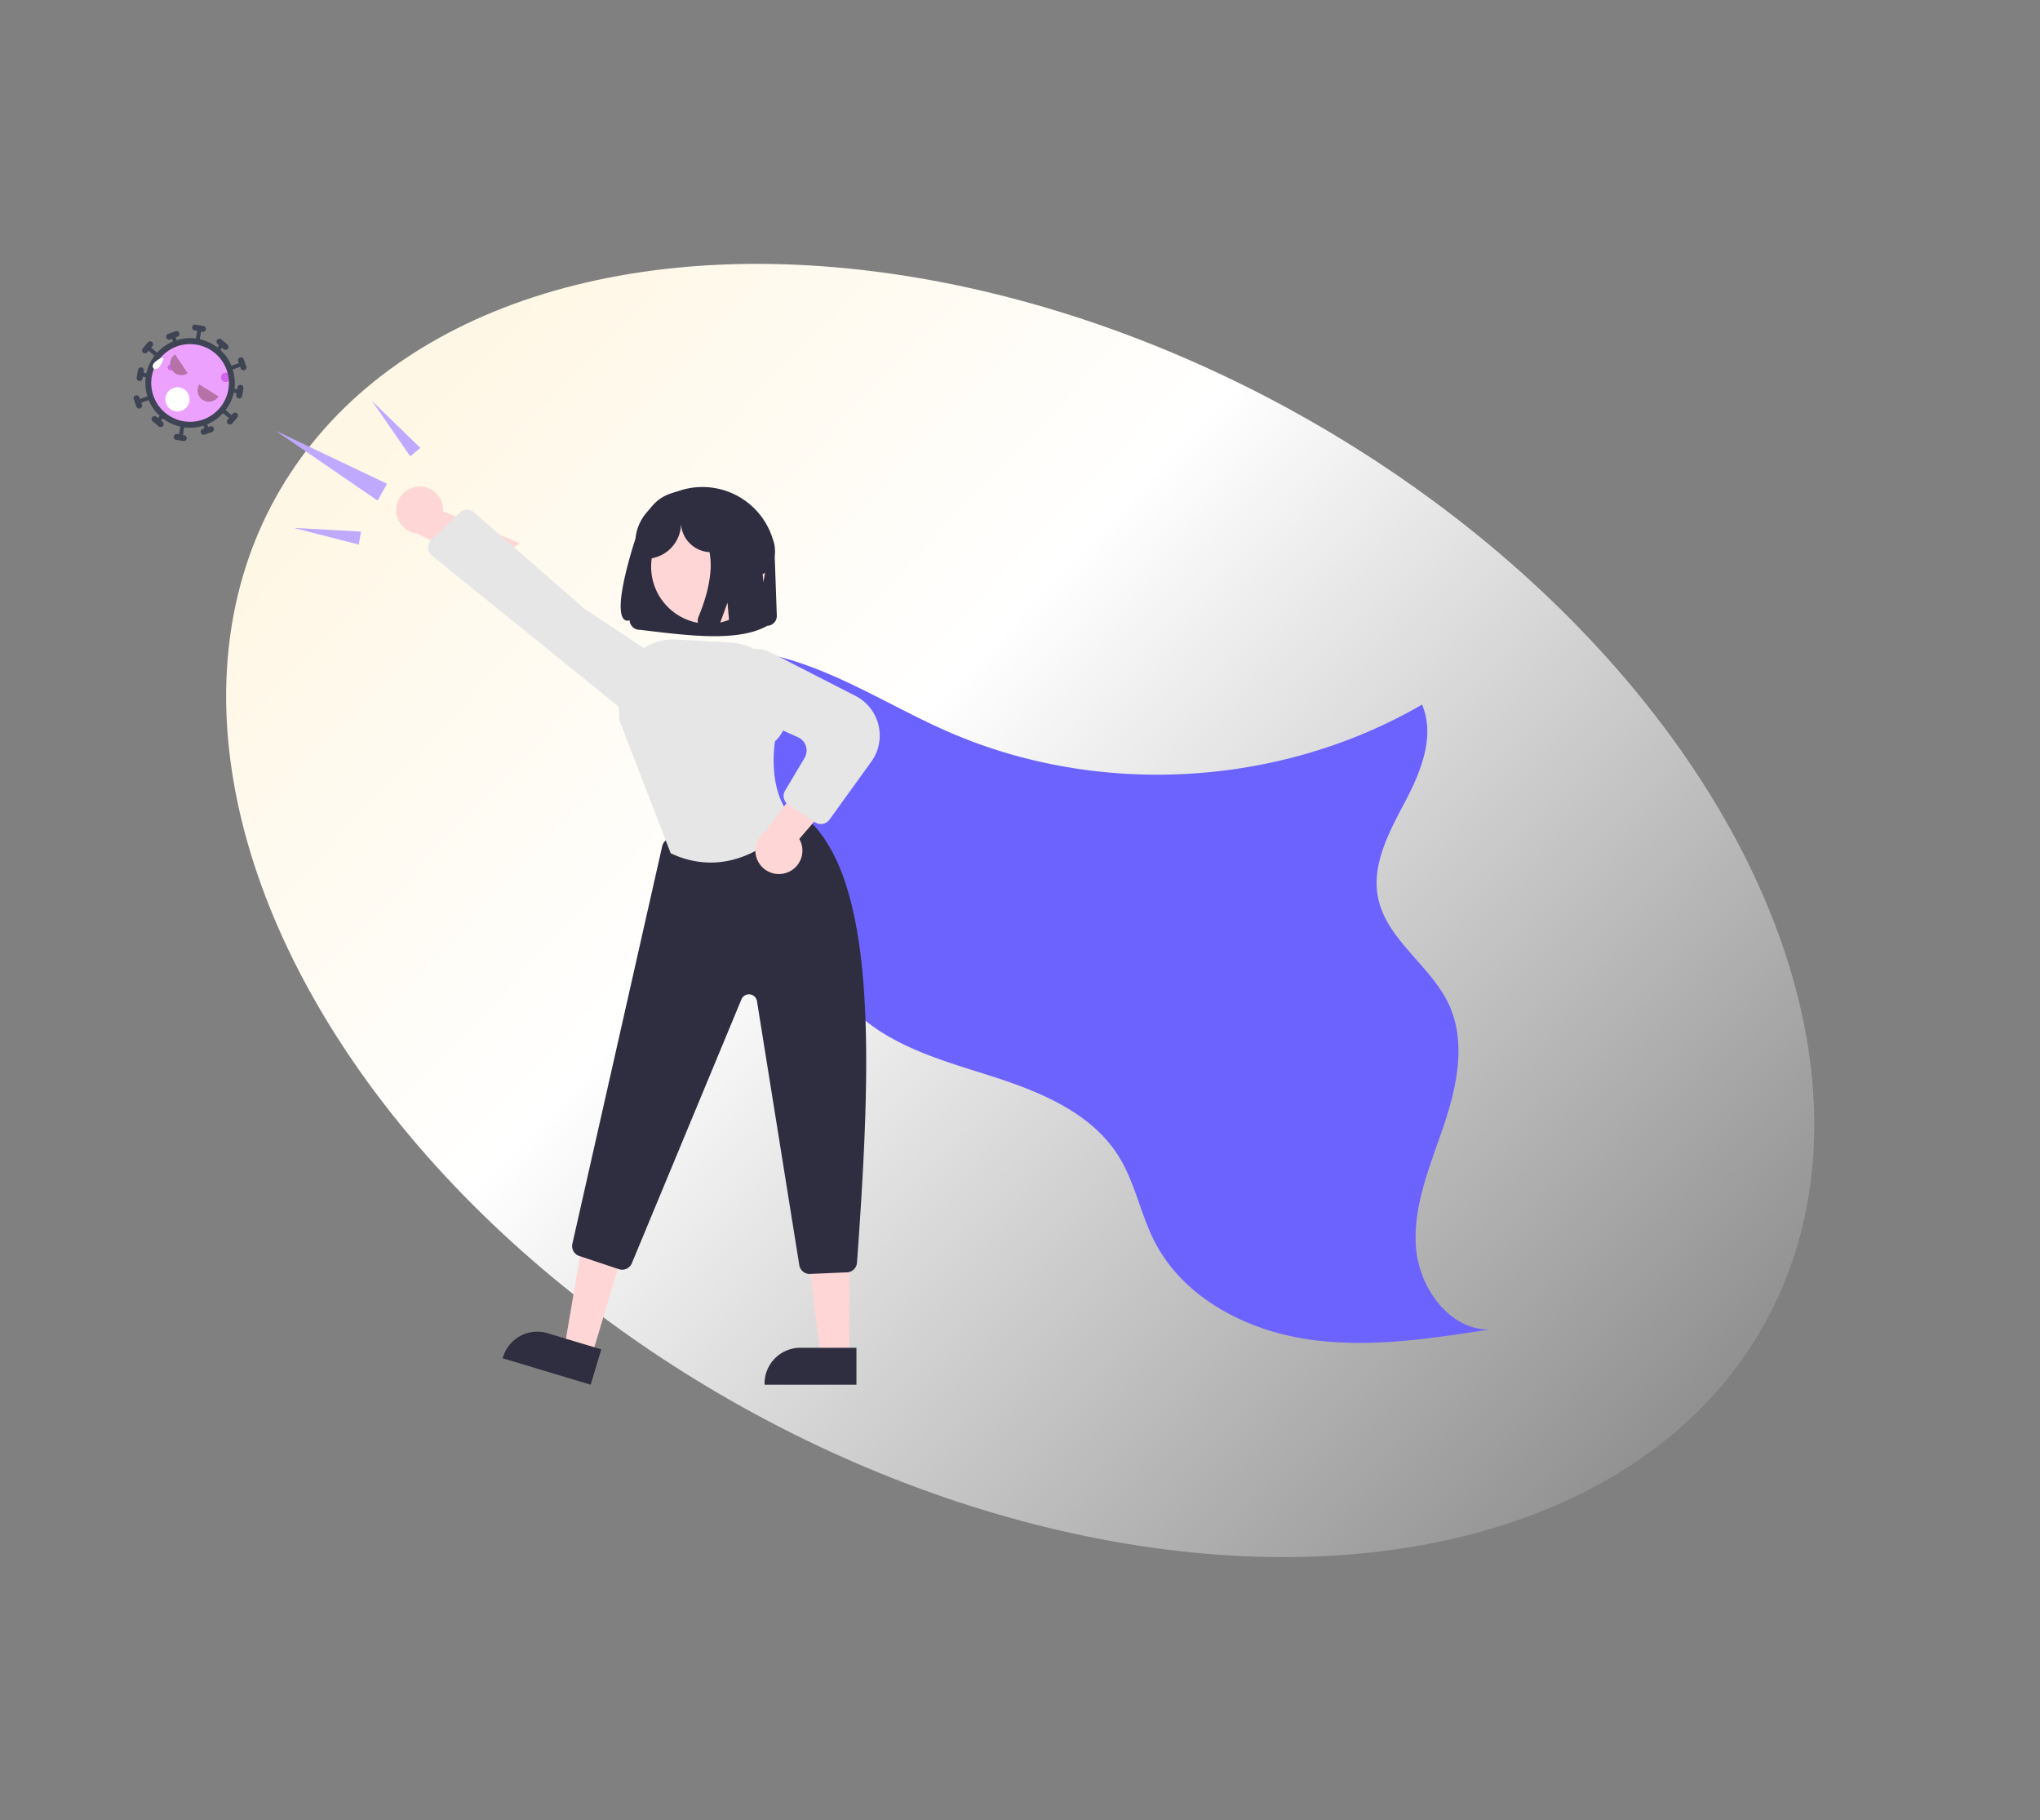 <svg xmlns="http://www.w3.org/2000/svg" xmlns:xlink="http://www.w3.org/1999/xlink" width="423.119" height="377.466" viewBox="0 0 423.119 377.466">
  <rect x="0" y="0" width="423.119" height="377.466" fill="#808080" stroke="none"/>
  <defs>
    <linearGradient id="linear-gradient" x1="1.068" y1="0.651" x2="0.026" y2="0.476" gradientUnits="objectBoundingBox">
      <stop offset="0" stop-color="#fff" stop-opacity="0"/>
      <stop offset="0.669" stop-color="#fff"/>
      <stop offset="1" stop-color="#fff7e5"/>
    </linearGradient>
  </defs>
  <g id="组_1525" data-name="组 1525" transform="translate(-1286.456 -5573.208)">
    <ellipse id="椭圆_2639" data-name="椭圆 2639" cx="176.507" cy="117.95" rx="176.507" ry="117.95" transform="matrix(0.875, 0.485, -0.485, 0.875, 1400.822, 5573.208)" fill="url(#linear-gradient)"/>
    <path id="Path_9" data-name="Path 9" d="M584.324,180.9h.01a2.04,2.04,0,0,0,2.208-1.857l.987-11.341a15.212,15.212,0,0,0-.681-6.019,15.458,15.458,0,0,0-7.384-8.838,15.221,15.221,0,0,0-5.847-1.746c-8.374-.742-11.42,1.021-16.505,13.819s-.988,11.358-.988,11.358a2.041,2.041,0,0,0,.092.81,2.076,2.076,0,0,0,.995,1.187,2.051,2.051,0,0,0,.782.233c9.91,2.449,19.911,5.03,26.334,2.392Z" transform="translate(843.585 5594.641) rotate(-7)" fill="#2f2e41"/>
    <path id="路径_16772" data-name="路径 16772" d="M699.647,454.106c9.746-5.356,21.875-4.281,32.376-.619s20.016,9.662,30.213,14.1c31.161,13.561,68.717,11.374,98.094-5.711,2.778,6.463-.2,13.855-3.476,20.081s-7.005,12.974-5.658,19.878c1.725,8.835,10.988,14.132,14.741,22.314,3.563,7.767,1.65,16.888-1.083,24.984s-6.28,16.253-5.816,24.785,6.663,17.555,15.208,17.562c-12.664,1.968-25.576,3.937-38.232,1.92s-25.245-8.71-31.121-20.1c-2.937-5.693-4.069-12.238-7.442-17.683-5.745-9.275-16.771-13.637-27.175-16.924s-21.537-6.454-28.862-14.54c-6.979-7.7-9.19-18.437-12.887-28.153a89.922,89.922,0,0,0-31.136-40.6" transform="translate(721.071 5257.444)" fill="#6c63ff"/>
    <path id="路径_16774" data-name="路径 16774" d="M536.3,595.946l-5.66-1.7L534.51,571.6l8.354,2.51Z" transform="translate(872.869 5258.497)" fill="#ffd6d6"/>
    <path id="路径_16775" data-name="路径 16775" d="M658.089,754.956l-18.25-5.483.069-.231a7.417,7.417,0,0,1,9.238-4.97h0l11.147,3.349Z" transform="translate(750.879 5105.407)" fill="#2f2e41"/>
    <path id="路径_16776" data-name="路径 16776" d="M643.812,598H637.9l-2.811-22.8h8.722Z" transform="translate(818.773 5256.63)" fill="#ffd6d6"/>
    <path id="路径_16777" data-name="路径 16777" d="M771.571,758.545H752.514V758.3a7.417,7.417,0,0,1,7.417-7.417h11.639Z" transform="translate(692.521 5101.818)" fill="#2f2e41"/>
    <path id="路径_16778" data-name="路径 16778" d="M718.973,615.769a2.17,2.17,0,0,1-2.141-1.826l-8.775-54.74a1.687,1.687,0,0,0-3.224-.38L682.1,613.554a2.177,2.177,0,0,1-2.689,1.226l-8.212-2.738a2.162,2.162,0,0,1-1.43-2.536L688.4,527.064a2.182,2.182,0,0,1,1.625-1.635l24.986-5.8A2.2,2.2,0,0,1,716.8,520c16.453,11.955,15.063,51.012,12,93.423a2.17,2.17,0,0,1-2.07,2.012l-7.656.333Z" transform="translate(735.406 5221.623)" fill="#2f2e41"/>
    <circle id="椭圆_2638" data-name="椭圆 2638" cx="11.84" cy="11.84" r="11.84" transform="translate(1421.507 5678.88)" fill="#ffd6d6"/>
    <path id="路径_16779" data-name="路径 16779" d="M708.742,492.45a19.234,19.234,0,0,1-8.206-1.9l-.088-.041-.035-.091-10.62-27.514-.2-4.781a11.46,11.46,0,0,1,12.1-11.927l11.274.635a11.467,11.467,0,0,1,10.816,11.382,7.74,7.74,0,0,1-1.7,9.094c-.152.941-1.578,10.724,3.8,16.1l.151.151-.132.168C725.808,483.844,718.9,492.449,708.742,492.45Z" transform="translate(725.116 5259.635)" fill="#e6e6e6"/>
    <path id="路径_16780" data-name="路径 16780" d="M755.117,523.715a4.848,4.848,0,0,0,2.544-6.984l11.26-13.037-8.877-1.155L750.712,515.1a4.874,4.874,0,0,0,4.4,8.619Z" transform="translate(694.573 5230.446)" fill="#ffd6d6"/>
    <path id="路径_16781" data-name="路径 16781" d="M754.86,486.555a2.164,2.164,0,0,1-1.19-.357l-5.57-3.653a2.165,2.165,0,0,1-.674-2.923l4.032-6.774a3.024,3.024,0,0,0-1.361-4.306l-11.583-5.193a6.9,6.9,0,0,1-3.911-7.672h0a6.865,6.865,0,0,1,9.85-4.7l17.572,9a9.245,9.245,0,0,1,3.28,13.637l-8.687,12.037a2.164,2.164,0,0,1-1.759.9Z" transform="translate(701.87 5257.543)" fill="#e6e6e6"/>
    <path id="路径_16782" data-name="路径 16782" d="M699.969,395.432a7.34,7.34,0,0,0,6.455-7.766,6.271,6.271,0,0,0,5.371,6.385c1.715.189,3.6-.33,5.088.535,1.654.958,2.183,3.286,3.905,4.113,1.664.8,3.778-.291,4.6-1.944a7.369,7.369,0,0,0,.076-5.4,15.258,15.258,0,0,0-25.4-6.255,9.77,9.77,0,0,0-3.023,5.818,5.73,5.73,0,0,0,2.822,5.628Z" transform="translate(721.265 5293.605)" fill="#2f2e41"/>
    <path id="路径_16783" data-name="路径 16783" d="M638.25,342.694a4.848,4.848,0,0,1,1.5,7.281l9.236,14.541-8.95-.153-7.4-13.785a4.874,4.874,0,0,1,5.616-7.884Z" transform="matrix(0.819, -0.574, 0.574, 0.819, 653.535, 5759.83)" fill="#ffd6d6"/>
    <path id="路径_16784" data-name="路径 16784" d="M648.594,363.393,660.488,391.5l12.47,21.145a6.84,6.84,0,0,1-3.914,10.022h0a6.877,6.877,0,0,1-8.171-3.649l-24.034-51.355a2.169,2.169,0,0,1,1.3-2.985l7.793-2.5a2.215,2.215,0,0,1,.454-.1,2.157,2.157,0,0,1,2.207,1.315Z" transform="matrix(0.899, -0.438, 0.438, 0.899, 642.496, 5636.848)" fill="#e6e6e6"/>
    <path id="路径_16785" data-name="路径 16785" d="M501.141,766.088Z" transform="translate(1011.972 5094.194)" fill="#ccc"/>
    <path id="Path_13" data-name="Path 13" d="M583.2,205.045a2.008,2.008,0,0,0,.18,1.09,2.05,2.05,0,0,0,.312.48,2.079,2.079,0,0,0,.363.328,2.037,2.037,0,0,0,1.36.364l.09-.01.09-.014.09-.018.089-.022,1.677-.458,1.911-5.219.4,4.594,7.627-2.069-1.7-19.493-12.984,1.192.354.345a8.968,8.968,0,0,1,2.405,4.22,14.614,14.614,0,0,1,.337,4.962,26.353,26.353,0,0,1-.962,4.958,38.844,38.844,0,0,1-1.495,4.216,2.053,2.053,0,0,0-.148.553Z" transform="translate(847.988 5496.616)" fill="#2f2e41"/>
    <g id="组_1224" data-name="组 1224" transform="translate(13.05 -487.591)">
      <g id="病毒" transform="translate(1311.309 6122.858) rotate(40)">
        <path id="路径_16789" data-name="路径 16789" d="M8.672,8.672,1.163,13.007A8.67,8.67,0,1,0,4.337,1.163,8.67,8.67,0,0,0,1.163,13.007Z" transform="translate(3.644 3.644)" fill="#eda1ff"/>
        <path id="路径_16793" data-name="路径 16793" fill="#d264ed"/>
        <path id="路径_16794" data-name="路径 16794" d="M.969.969.13,1.453A.969.969,0,1,0,.485.13.969.969,0,0,0,.13,1.453Z" transform="translate(16.26 5.716)" fill="#d264ed"/>
        <path id="路径_16795" data-name="路径 16795" d="M.6.6m-.523.3A.6.6,0,1,0,.3.081.6.6,0,0,0,.081.905Z" transform="translate(6.555 11.857)" fill="#d264ed"/>
        <path id="路径_16797" data-name="路径 16797" d="M23.605,9.664a.616.616,0,0,0-.616.6v.411H21.384A9.22,9.22,0,0,0,20.35,6.8l.513-.3.2.345a.616.616,0,0,0,1.067-.616l-.821-1.4a.616.616,0,0,0-1.067.616l.2.345-.513.3a9.22,9.22,0,0,0-2.837-2.833l.821-1.392.361.181A.616.616,0,0,0,18.884.985l-1.4-.821a.616.616,0,0,0-.616,1.067l.345.2L16.4,2.82a9.356,9.356,0,0,0-3.875-1.01V1.232h.411a.616.616,0,1,0,0-1.232H11.289a.616.616,0,1,0,0,1.232H11.7V1.81A9.216,9.216,0,0,0,7.829,2.845L7.008,1.457l.345-.2A.616.616,0,0,0,6.774.193l-1.4.821a.616.616,0,1,0,.575,1.039l.345-.2.821,1.388A9.22,9.22,0,0,0,4.286,6.08l-.517-.3.2-.345A.616.616,0,1,0,2.9,4.82l-.821,1.4a.616.616,0,1,0,1.067.616l.2-.345.517.3a9.356,9.356,0,0,0-1.022,3.888H1.232v-.411a.616.616,0,1,0-1.232,0v1.642a.616.616,0,0,0,1.232,0v-.411H2.837a9.216,9.216,0,0,0,1.035,3.871l-.513.3-.2-.345a.616.616,0,0,0-1.067.616l.821,1.4a.616.616,0,0,0,1.067-.616l-.2-.345.517-.3A9.216,9.216,0,0,0,7.135,18.9l-.821,1.392-.361-.177a.616.616,0,0,0-.616,1.067l1.4.821a.616.616,0,0,0,.616-1.067L7,20.74l.821-1.392A9.356,9.356,0,0,0,11.7,20.354v.583h-.411a.616.616,0,0,0,0,1.232h1.642a.616.616,0,0,0,0-1.232h-.411v-.579a9.216,9.216,0,0,0,3.871-1.035l.821,1.392-.345.2a.616.616,0,1,0,.616,1.067l1.4-.821a.616.616,0,0,0-.612-1.043l-.345.2L17.1,18.925a9.22,9.22,0,0,0,2.833-2.837l.517.3-.2.345a.616.616,0,1,0,1.067.616l.821-1.4a.616.616,0,1,0-1.067-.616l-.2.345-.517-.3a9.356,9.356,0,0,0,1.022-3.888h1.605v.411a.616.616,0,1,0,1.232,0V10.263a.616.616,0,0,0-.616-.6Zm-7.467,8.4A8.054,8.054,0,1,1,19.089,7.057,8.054,8.054,0,0,1,16.138,18.063Z" transform="translate(0.205 1.232)" fill="#3e4454"/>
      </g>
      <path id="路径_16800" data-name="路径 16800" d="M.052,0A2.348,2.348,0,0,0,1.861,2.785a2.359,2.359,0,0,0,.49.052A2.349,2.349,0,0,0,4.646.976ZM12.591,0,8,.976a2.349,2.349,0,0,0,2.295,1.861,2.356,2.356,0,0,0,.49-.052A2.348,2.348,0,0,0,12.591,0Z" transform="matrix(0.719, 0.695, -0.695, 0.719, 1309.675, 6134.26)" fill="#b472a7"/>
      <ellipse id="椭圆_2640" data-name="椭圆 2640" cx="2.513" cy="2.513" rx="2.513" ry="2.513" transform="translate(1307.704 6141.097)" fill="#fff"/>
      <path id="路径_16801" data-name="路径 16801" d="M.731,0c.379,0,.643,1.442.643,1.969s-.308.954-.687.954S0,2.5,0,1.969.351,0,.731,0Z" transform="translate(1306.667 6134.56) rotate(41)" fill="#fff"/>
    </g>
    <g id="组_1225" data-name="组 1225" transform="matrix(0.485, -0.875, 0.875, 0.485, -4745.811, 3772.791)">
      <path id="路径_16802" data-name="路径 16802" d="M3283.75,6244.5l-1.917,20.21-.5,5.29h4Z" transform="translate(-1985 -5)" fill="#bfa8ff"/>
      <path id="路径_16803" data-name="路径 16803" d="M3282.636,6242.589l-.962,10.3-.34,3.6h2.724Z" transform="translate(-3936.819 1509.113) rotate(-20)" fill="#bfa8ff"/>
      <path id="路径_16804" data-name="路径 16804" d="M3282.636,6242.589l-.962,10.3-.34,3.6h2.724Z" transform="translate(486.373 -750.401) rotate(21)" fill="#bfa8ff"/>
    </g>
  </g>
</svg>
